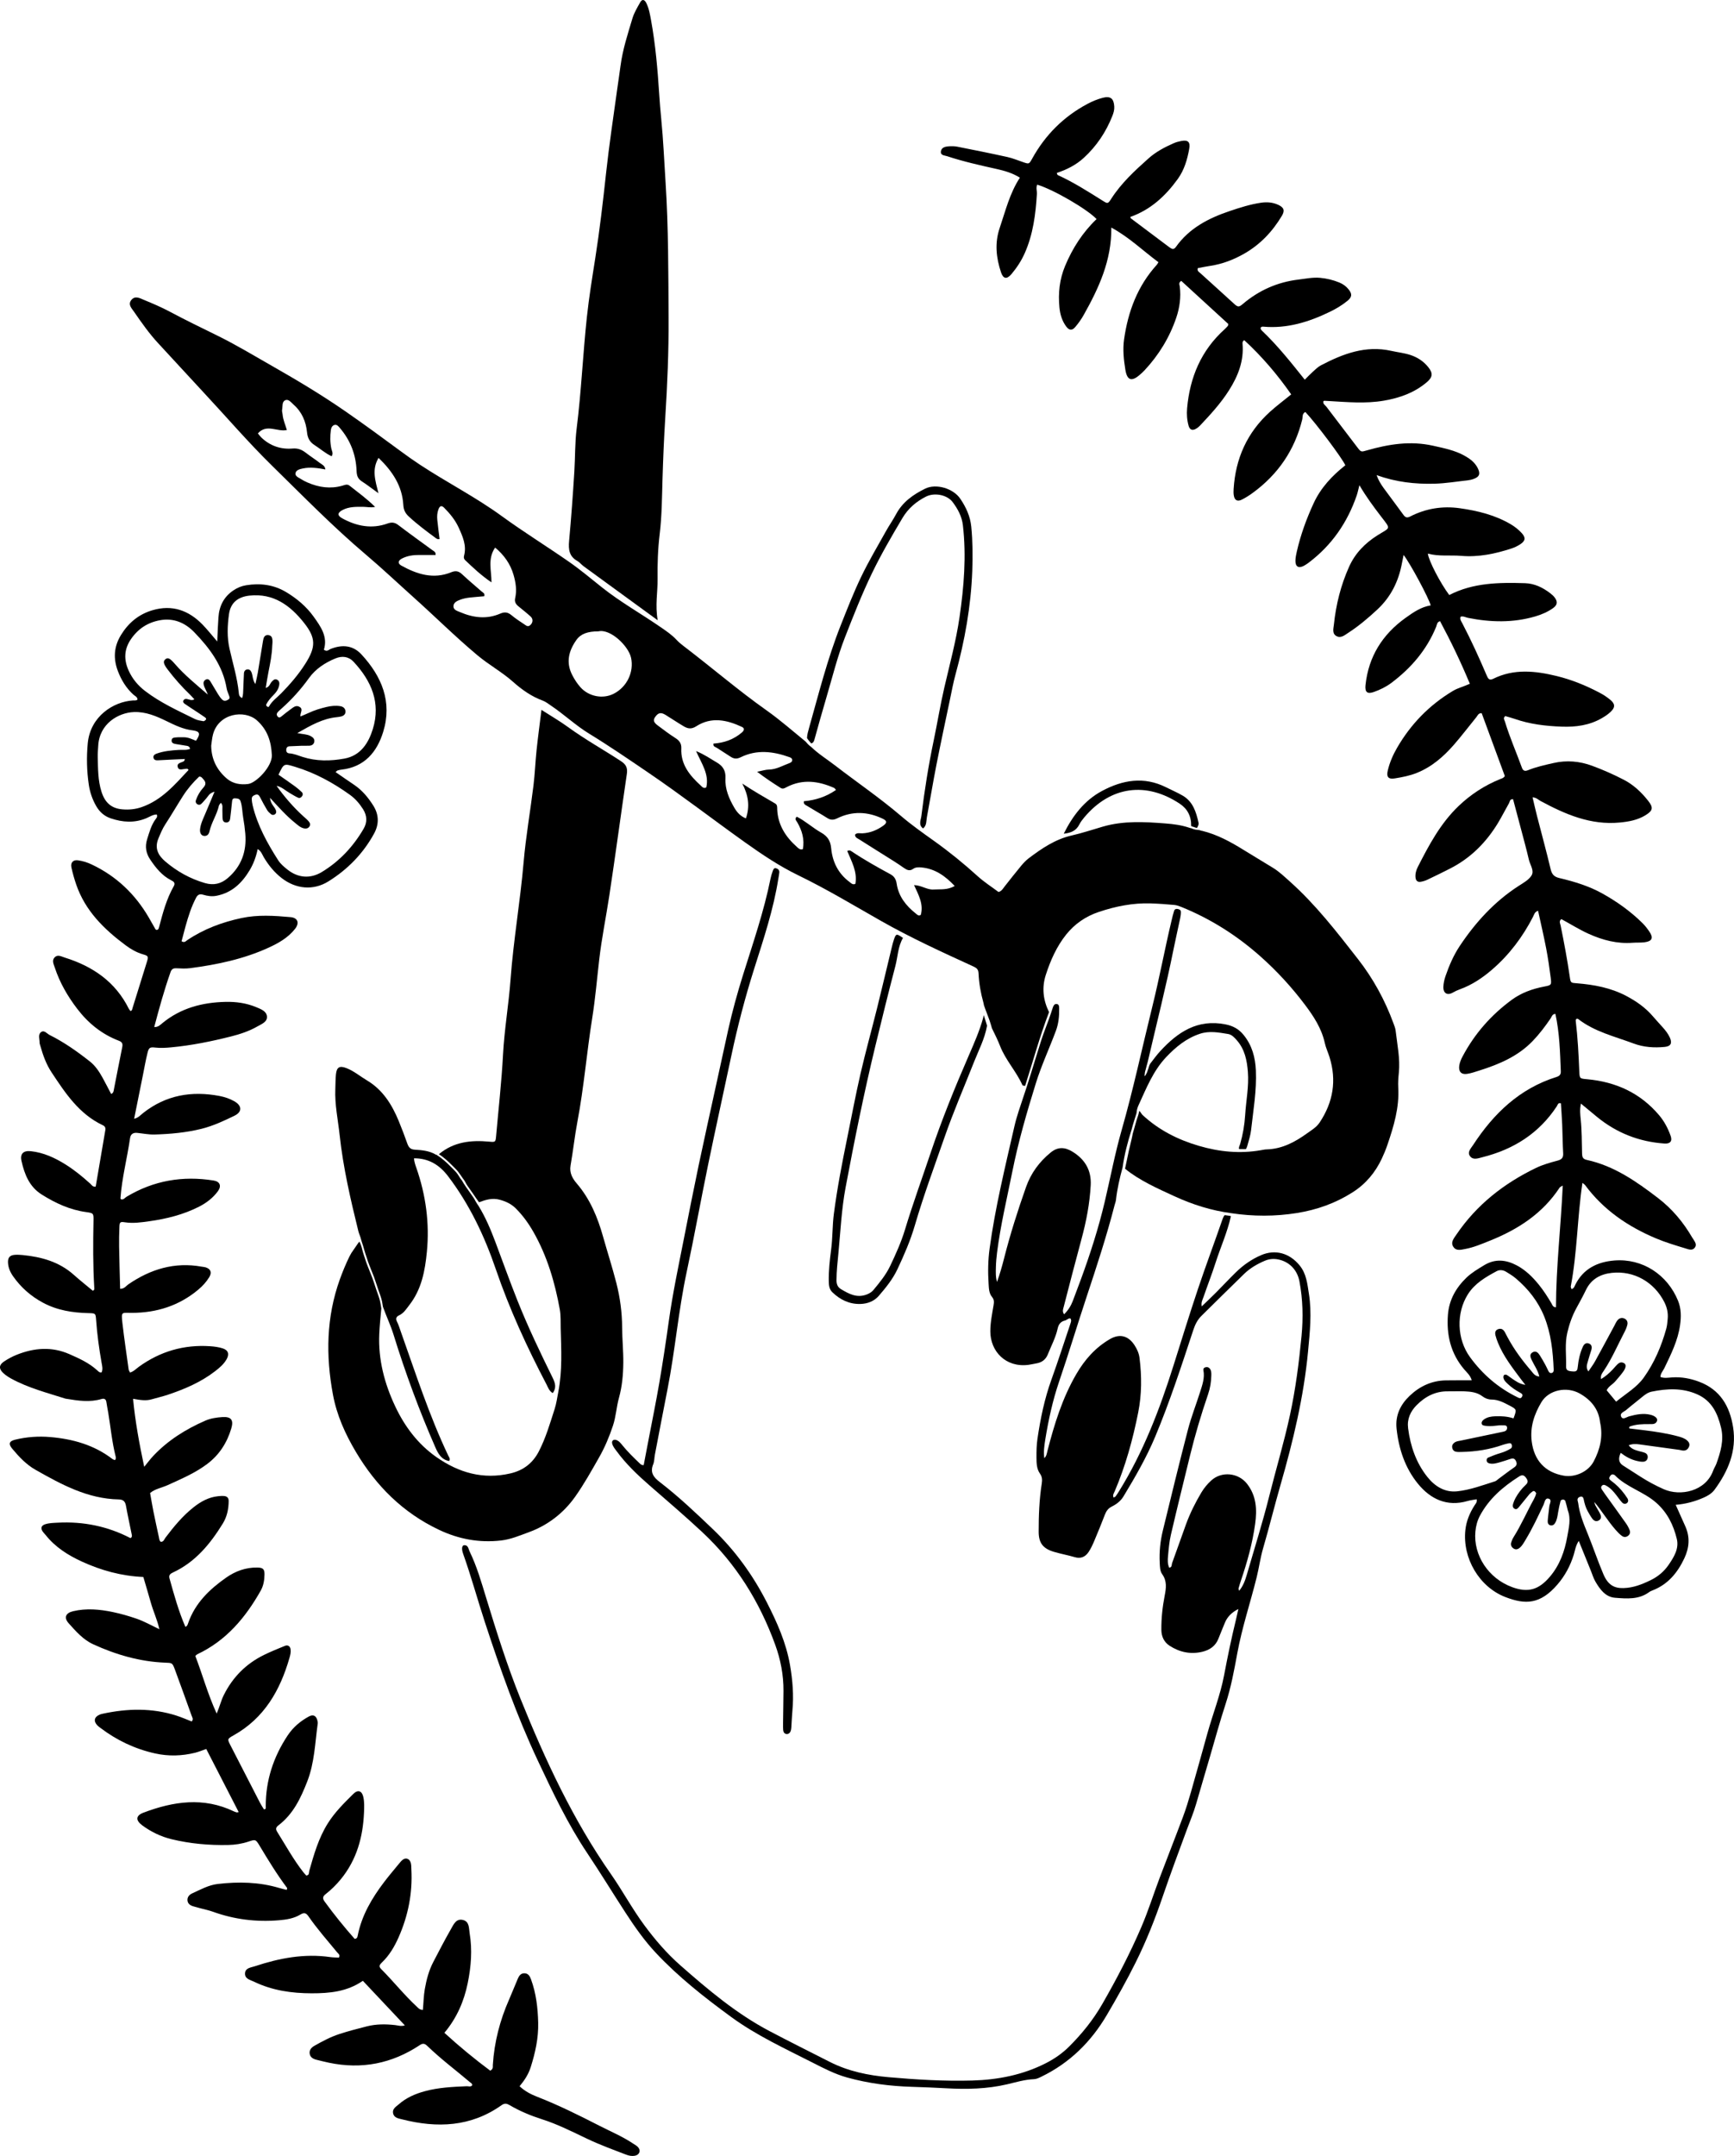 <svg fill="none" height="430" viewBox="0 0 346 430" width="346" xmlns="http://www.w3.org/2000/svg" xmlns:xlink="http://www.w3.org/1999/xlink"><clipPath id="a"><path d="m0 0h346v430h-346z"/></clipPath><g clip-path="url(#a)" fill="#000"><path d="m261.173 258.018c-.316-1.989-.481-3.977-1.879-5.672-1.98-2.399-4.809-3.237-7.67-2.002-1.886.814-3.544 1.976-5.006 3.4-1.358 1.324-2.647 2.717-3.985 4.061-.901.905-1.833 1.778-2.84 2.752-.16-.821.172-1.344.357-1.881.784-2.285 1.671-4.537 2.407-6.838.992-3.098 2.355-6.078 3.057-9.269-.069-.023-.138-.046-.206-.071-.345-.044-.689-.086-1.032-.145-.162.176-.297.408-.404.718-1.619 4.687-3.364 9.331-4.941 14.032-1.701 5.072-3.275 10.188-4.887 15.291-2.759 8.74-6.021 17.26-10.891 25.085-.207.332-.419.662-.652.976-.07.095-.219.133-.387.229-.259-.469.049-.865.199-1.216 2.167-5.067 3.625-10.345 4.698-15.733.721-3.617.727-7.27.266-10.92-.114-.909-.495-1.752-1.004-2.529-1.238-1.888-2.946-2.336-4.888-1.211-2.901 1.681-5.029 4.084-6.712 6.973-2.794 4.797-4.403 10.019-5.769 15.34-.129.504-.178 1.029-.628 1.434-.169-1.254-.004-2.471.19-3.665.638-3.933 1.474-7.812 2.767-11.603 1.918-5.62 3.629-11.31 5.499-16.947 1.992-6.01 3.972-12.023 5.549-18.159.097-.376.253-.745.296-1.127.246-2.183.732-4.315 1.322-6.472.366-2.582 1.017-5.111 1.812-7.594.272-1.094.646-2.16.969-3.241.035-.605.191-1.122.407-1.59 1.556-3.373 2.908-6.856 5.547-9.626 1.922-2.018 4.001-3.723 6.699-4.614 1.894-.624 3.747-.26 5.609.043.741.12 1.24.673 1.726 1.222 1.609 1.817 2.052 4.022 2.234 6.343.228 2.895-.367 5.73-.544 8.594-.121 1.96-.456 3.888-.999 5.782-.089.31-.343.697-.203 1.012.449.007.897.018 1.346.011.119-.183.223-.424.309-.737.276-1.007.61-2.015.725-3.045.444-3.955 1.13-7.892.957-11.898-.112-2.609-.753-5.012-2.443-7.091-.955-1.176-2.087-1.804-3.602-2.108-5.609-1.127-9.576 1.556-13.085 5.39-.711.777-1.329 1.641-1.988 2.489-.022.071-.152.316-.175.386-.112.35-.089.408-.227.749-.014.036-.068.182-.082.219-.085.337-.192.484-.35.794-.107.21-.261.379-.258.172 0-.018.006-.034.008-.054.015-.354.087-.798.216-1.127.121-.479.201-.828.342-1.301.077-.282.135-.538.19-.774 1.699-7.313 3.555-14.589 5.032-21.953.411-2.046.885-4.08 1.312-6.123.092-.441.164-.9.146-1.347-.015-.382-.371-.485-.708-.545-.308-.055-.552.105-.631.343-.205.618-.351 1.255-.503 1.89-1.365 5.715-2.429 11.495-3.844 17.2-2.041 8.236-3.801 16.538-6.139 24.706-1.346 4.7-2.246 9.528-3.374 14.292-1.25 5.278-2.908 10.434-4.78 15.522-.519 1.408-1.043 2.816-1.581 4.217-.373.974-.903 1.851-1.741 2.677-.416-.577-.189-1.06-.073-1.508 1.165-4.485 2.314-8.975 3.53-13.448.963-3.541 1.653-7.122 1.852-10.787.161-2.96-1.136-5.16-3.635-6.687-1.469-.899-2.872-1.041-4.333.147-2.293 1.867-3.957 4.128-4.943 6.92-1.653 4.682-3.159 9.406-4.379 14.221-.398 1.568-.845 3.124-1.403 4.683-.297-.969-.248-1.961-.226-2.94.023-.977.11-1.956.233-2.926.688-5.45 1.977-10.787 3.053-16.165 1.194-5.968 2.886-11.794 4.686-17.589 1.102-3.55 2.708-6.99 4.006-10.477.52-1.395.674-2.891.647-4.417-.007-.391.01-.858-.498-.916-.47-.053-.648.358-.779.742-.11.323-.215.649-.342 1.04-.622 1.907-1.428 3.756-2.052 5.755-.327 1.05-.659 2.1-.984 3.152-.619 2.011-1.23 4.024-1.881 6.025-.181.56-.367 1.119-.557 1.677-.654 1.992-1.373 3.969-1.837 6.005-1.844 8.085-3.828 16.144-4.951 24.379-.322 2.356-.351 4.691-.2 7.039.058.898.07 1.879.682 2.614.444.533.411 1.037.311 1.637-.291 1.737-.651 3.468-.648 5.243.007 3.948 3.049 7.246 7.612 6.663.518-.066 1.026-.204 1.543-.286 1.126-.18 1.905-.756 2.334-1.841.674-1.698 1.554-3.318 1.948-5.119.184-.837.594-1.394 1.463-1.594.367-.084.625-.474 1.056-.439.297.368.13.752.009 1.112-1.248 3.713-2.453 7.443-3.779 11.128-1.38 3.834-2.194 7.791-2.783 11.801-.18 1.223-.203 2.477-.195 3.717.007 1.106.025 2.267.694 3.21.47.661.47 1.284.355 2.025-.494 3.171-.614 6.376-.611 9.577.002 2.263.889 3.359 3.04 4.001 1.376.41 2.799.661 4.176 1.067 1.195.352 2.082-.063 2.722-.997.475-.694.831-1.481 1.161-2.258.74-1.744 1.448-3.501 2.131-5.266.272-.702.659-1.227 1.355-1.573.945-.468 1.78-1.102 2.342-2.031 2.338-3.86 4.592-7.764 6.337-11.937 2.9-6.935 5.226-14.075 7.578-21.206.356-1.079.815-2.051 1.63-2.851 2.846-2.796 5.667-5.616 8.535-8.389 1.183-1.144 2.597-1.964 4.119-2.612.883-.375 1.764-.445 2.685-.26 2.176.439 3.784 2.06 4.218 4.343.688 3.619.773 7.252.422 10.927-.504 5.273-1.175 10.511-2.293 15.693-1.184 5.495-2.809 10.874-4.173 16.321-1.317 5.261-2.956 10.427-4.464 15.632-.323 1.116-.718 2.202-1.514 3.168-.064-.221-.154-.357-.126-.46.154-.566.326-1.126.514-1.681 1.239-3.656 2.271-7.368 2.8-11.197.394-2.847.27-5.602-1.632-8.018-1.731-2.199-5.052-2.528-7.113-.658-.784.711-1.445 1.507-1.986 2.413-1.21 2.025-2.257 4.129-3.067 6.343-.942 2.576-1.831 5.171-2.777 7.745-.11.301.038.803-.568.915-.346-.748-.315-1.541-.244-2.299.134-1.428.249-2.875.573-4.267 1.229-5.277 2.532-10.538 3.82-15.802 1.009-4.126 2.218-8.193 3.597-12.211.427-1.244.636-2.533.653-3.85.006-.459-.001-.926-.315-1.305-.23-.279-.543-.343-.882-.242-.281.084-.443.28-.384.58.303 1.546-.224 2.968-.675 4.392-.788 2.489-1.752 4.931-2.408 7.454-1.742 6.699-3.378 13.425-5.014 20.151-.511 2.1-.731 4.248-.617 6.418.042.789.034 1.633.496 2.273.989 1.368.78 2.805.49 4.293-.438 2.25-.683 4.517-.66 6.818.014 1.371.58 2.47 1.656 3.166 1.994 1.289 4.217 1.76 6.57 1.178 1.468-.363 2.614-1.157 3.179-2.646.393-1.038.846-2.053 1.253-3.085.468-1.186 1.371-2.115 2.71-2.787-.166.732-.312 1.429-.481 2.118-.901 3.681-1.669 7.387-2.373 11.111-.742 3.92-2.226 7.644-3.299 11.478-1.108 3.962-2.199 7.929-3.333 11.882-.468 1.631-.966 3.259-1.56 4.847-1.532 4.098-3.143 8.166-4.689 12.259-1.222 3.237-2.259 6.55-3.622 9.726-2.267 5.284-4.93 10.375-7.8 15.367-1.816 3.158-4.048 5.924-6.606 8.475-1.36 1.355-2.905 2.429-4.606 3.3-4.635 2.375-9.637 3.342-14.767 3.483-5.558.152-11.124-.178-16.661-.668-4.041-.357-8.03-1.17-11.708-3.037-4.023-2.042-8.063-4.055-12.054-6.156-6.597-3.472-12.25-8.24-17.805-13.127-2.71-2.385-5.043-5.106-7.192-8.014-2.416-3.27-4.327-6.855-6.65-10.177-7.578-10.838-13.105-22.744-18.028-34.939-2.663-6.599-4.797-13.399-6.879-20.208-.954-3.12-1.856-6.266-3.294-9.212-.234-.479-.244-1.249-1.048-1.238-.465.007-.608.686-.235 1.726 1.607 4.491 2.852 9.096 4.337 13.624 3.074 9.373 6.354 18.668 10.562 27.614 2.978 6.332 5.972 12.641 9.878 18.479 2.617 3.911 5.069 7.932 7.635 11.877 1.82 2.798 3.743 5.54 6.024 7.976 4.533 4.84 9.735 8.924 15.076 12.823 5.044 3.683 10.71 6.279 16.244 9.098 2.212 1.127 4.422 2.276 6.833 2.947 4.244 1.179 8.585 1.738 12.977 1.868 2.29.068 4.576.164 6.864.291 4.057.224 8.1.145 12.1-.791 1.772-.414 3.531-.957 5.383-1.026.496-.019 1.006-.272 1.471-.498 5.648-2.739 9.916-6.952 13.072-12.323 2.019-3.437 3.974-6.906 5.751-10.481 2.1-4.222 3.828-8.575 5.35-13.03 1.54-4.508 3.199-8.975 4.853-13.442.634-1.714 1.354-3.395 1.859-5.157.9-3.138 1.838-6.265 2.75-9.4 1.02-3.51 1.986-7.034 3.124-10.512 1.076-3.292 1.706-6.705 2.331-10.112.943-5.146 2.622-10.109 3.872-15.179.468-1.898.725-3.858 1.267-5.711 1.228-4.201 2.267-8.452 3.476-12.655 2.514-8.74 4.644-17.554 5.499-26.629.361-3.836.785-7.68.172-11.534z"/><path d="m196.834 204.162c-.126-.446-.266-.883-.415-1.322-.042-.123-.083-.247-.121-.371-.034.172-.064.343-.113.519-.716 2.593-1.788 5.032-2.858 7.491-2.789 6.406-5.422 12.875-7.647 19.509-1.703 5.076-3.541 10.105-5.092 15.234-.754 2.498-1.833 4.89-2.958 7.252-.855 1.793-2.095 3.308-3.351 4.816-.387.464-.892.737-1.464.939-1.894.668-3.437-.178-4.978-1.091-.693-.412-.927-.998-.925-1.798.006-1.836.218-3.653.391-5.474.413-4.355.618-8.729 1.429-13.044 1.773-9.435 3.665-18.844 5.928-28.175 1.292-5.33 2.608-10.654 3.997-15.958.494-1.884.511-3.895 1.525-5.622-1.295-.896-1.385-.886-1.8.3-.193.553-.33 1.127-.468 1.698-.968 3.997-1.907 8.001-2.899 11.993-1.087 4.371-2.301 8.713-3.313 13.101-.983 4.262-1.78 8.567-2.66 12.853-1.025 4.991-1.988 9.991-2.65 15.048-.315 2.402-.236 4.824-.556 7.229-.275 2.066-.501 4.153-.465 6.254.014.814.093 1.587.694 2.173 1.561 1.523 3.439 2.424 5.63 2.357 1.386-.043 2.712-.518 3.668-1.629 1.409-1.637 2.772-3.314 3.702-5.285 1.338-2.839 2.591-5.715 3.473-8.732 1.741-5.959 3.901-11.778 5.942-17.633 1.76-5.053 3.895-9.976 5.862-14.957.934-2.364 2.138-4.631 2.593-7.171.004-.026.015-.053.022-.08-.042-.141-.083-.282-.123-.424z"/><path d="m215.365 164.446c.26-.52.632-.996 1.009-1.444 5.253-6.235 12.358-7.139 19.059-2.685 1.509 1.003 2.3 2.511 2.244 4.423.005.002.01 0 .014.003.05.037.104.064.157.093.236.062.467.138.695.227.059.012.116.022.174.033.046.008.091.017.137.025.2-.356.378-.672.298-1.039-.472-2.137-1.111-4.206-3.166-5.399-1.071-.622-2.217-1.112-3.327-1.668-4.395-2.196-8.651-1.465-12.76.737-3.51 1.879-5.828 4.898-7.642 8.527 1.415-.151 2.479-.576 3.107-1.832z"/><path d="m278.487 205.577c-.058-.51-.265-1.009-.445-1.498-1.701-4.63-4.035-8.901-7.08-12.802-4.226-5.415-8.421-10.847-13.573-15.449-1.073-.958-2.113-1.959-3.343-2.72-1.945-1.204-3.919-2.363-5.862-3.571-2.619-1.628-5.305-3.097-8.346-3.837-.03.049-.418-.129-.491-.135l-.817-.104c-.257-.049-.639-.168-.868-.295h-.002c-.001.012 0 .022-.002.035-.077-.029-.153-.046-.23-.072-.011-.002-.022-.005-.033-.005-.011-.001-.015-.011-.024-.013-1.63-.558-3.236-.752-4.825-.877-4.176-.326-8.364-.563-12.471.63-2.07.602-4.12 1.291-6.217 1.767-3.29.746-5.968 2.576-8.583 4.545-.568.428-1.069.968-1.526 1.518-1.126 1.358-2.215 2.749-3.307 4.135-.321.407-.552.896-1.195 1.079-1.364-1.022-2.865-1.977-4.163-3.154-2.768-2.507-5.652-4.854-8.692-7.023-2.231-1.594-4.484-3.177-6.566-4.955-4.235-3.618-8.834-6.746-13.236-10.137-1.579-1.217-3.293-2.273-4.731-3.666-.221-.158-.431-.334-.622-.523-.169-.17-.327-.351-.479-.538-2.553-2.079-5.029-4.267-7.711-6.164-5.777-4.082-11.128-8.703-16.75-12.976-.467-.355-.919-.742-1.317-1.172-.944-1.018-2.081-1.774-3.215-2.555-3.876-2.67-7.994-4.982-11.688-7.922-2.147-1.71-4.254-3.485-6.503-5.051-4.453-3.1-9.076-5.951-13.466-9.147-5.19-3.778-10.924-6.697-16.279-10.219-1.313-.864-2.588-1.767-3.852-2.7-3.631-2.679-7.273-5.344-10.98-7.915-4.732-3.282-9.675-6.235-14.679-9.085-3.636-2.071-7.219-4.24-10.979-6.088-3.169-1.556-6.347-3.091-9.463-4.757-1.668-.892-3.423-1.633-5.173-2.357-.806-.333-1.764-.91-2.514.052-.691.886.076 1.629.529 2.284 1.525 2.204 3.06 4.402 4.897 6.372 2.987 3.204 5.925 6.453 8.915 9.654 4.598 4.922 8.983 10.048 13.798 14.762 6.121 5.993 12.11 12.127 18.662 17.672 3.294 2.788 6.433 5.758 9.648 8.639 4.239 3.798 8.277 7.815 12.648 11.469 2.26 1.891 4.865 3.309 7.079 5.273 1.762 1.563 3.676 2.928 5.932 3.754.599.219 1.125.652 1.667 1.015 2.611 1.747 4.901 3.933 7.588 5.575 4.019 2.456 7.901 5.115 11.795 7.762 6.55 4.451 12.817 9.287 19.261 13.879 3.419 2.438 6.901 4.778 10.662 6.602 5.658 2.746 11.031 5.981 16.486 9.081 5.975 3.396 12.22 6.249 18.461 9.105.678.311 1.008.594 1.044 1.375.089 1.961.422 3.898.955 5.789.055.193.092.385.121.575.341 1.027.77 2.023 1.124 3.046.178.514.323 1.039.477 1.56.558 1.144 1.142 2.3 1.61 3.503 1.1 2.834 3.234 5.063 4.463 7.814.023.051.099.114.149.113.177-.004.295.019.391.053 1.573-4.886 2.914-9.85 4.751-14.647.008-.021.027-.025.038-.04-1.219-2.47-1.471-4.953-.652-7.48.928-2.863 2.141-5.616 4.045-8.005 1.72-2.157 3.932-3.657 6.508-4.522 3.36-1.128 6.823-1.827 10.398-1.707 1.568.052 3.136.165 4.698.309.507.047 1.013.244 1.492.439 5.806 2.366 11.001 5.666 15.698 9.84 3.299 2.931 6.254 6.158 8.885 9.654 1.713 2.275 3.309 4.707 3.94 7.602.208.951.639 1.851.932 2.784 1.464 4.667.741 9.003-1.956 13.06-.645.971-1.609 1.519-2.504 2.164-2.415 1.741-4.983 3.124-8.066 3.208-.39.011-.779.097-1.166.164-4.198.731-8.286.328-12.378-.872-4.223-1.237-8.003-3.164-11.229-6.152-.237-.22-.504-.809-.664-.786-.195 1.039-.406 1.285-.668 2.31-.188.742-.415 1.416-.616 2.156-.175 1.006-.55 2.393-.772 3.388-.227 1.027-.562 2.614-.771 3.645 2.798 2.315 6.585 3.989 9.831 5.483 3.632 1.673 7.41 2.868 11.386 3.394 4.365.651 8.712.663 13.089-.04 4.002-.642 7.691-1.957 11.11-4.135 2.627-1.674 4.509-3.94 5.818-6.718.417-.884.793-1.794 1.109-2.719 1.271-3.717 2.406-7.46 2.17-11.47-.057-.974.022-1.963.118-2.937.282-2.831-.32-5.592-.638-8.375zm-172.795-80.814c-.34.243-.618.072-.882-.11-.916-.629-1.872-1.215-2.718-1.929-.738-.622-1.37-.732-2.288-.334-2.685 1.163-5.367.823-7.988-.296-.58-.247-1.375-.439-1.334-1.222.038-.717.725-1.025 1.355-1.262 1.242-.468 2.558-.473 3.853-.611.319-.033.64-.055.935-.079.183-.589-.269-.727-.542-.967-1.276-1.123-2.586-2.209-3.823-3.372-.693-.652-1.272-.837-2.24-.441-3.525 1.444-6.792.401-9.919-1.322-.779-.428-.701-1.014.139-1.438 1.072-.541 2.233-.699 3.423-.692 1.09.007 2.18.002 3.259.002.065-.622-.36-.752-.65-.966-2.265-1.665-4.56-3.29-6.791-5-.716-.548-1.324-.606-2.144-.312-3.168 1.137-6.174.541-9.041-1.025-1.009-.552-.991-1.106.032-1.654 1.316-.706 2.778-.656 4.211-.644.691.006 1.382.201 2.309.015-1.662-1.652-3.408-2.894-5.079-4.225-.515-.409-.988-.139-1.478-.002-2.376.663-4.663.335-6.887-.626-.478-.206-.95-.443-1.386-.724-.47-.303-1.217-.561-1.035-1.23.156-.574.881-.746 1.454-.865 1.488-.308 2.975-.087 4.488.195-.093-.784-.72-.991-1.159-1.333-.876-.681-1.821-1.275-2.697-1.957-.8-.623-1.586-.973-2.68-.88-2.386.203-4.519-.536-6.269-2.224-.229-.221-.411-.491-.658-.791 1.736-1.981 3.87-.25 5.78-.678-.312-1.066-.758-2.024-.85-3.074-.029-.323-.167-.663-.103-.963.143-.672-.077-1.614.663-1.913.651-.263 1.156.476 1.625.885 1.66 1.449 2.474 3.383 2.685 5.506.116 1.167.54 1.954 1.493 2.56 1.148.729 2.165 1.665 3.423 2.232.38-.588.033-1.059-.067-1.545-.253-1.23-.261-2.471-.089-3.704.061-.436.284-.92.796-1.011.425-.075.709.283.962.576 2.131 2.465 3.248 5.357 3.37 8.582.036.956.233 1.587 1.037 2.104 1.033.665 2.006 1.425 3.33 2.377-.633-2.528-1.375-4.732.024-7.052 2.761 2.652 4.714 5.586 4.936 9.373.06 1.031.401 1.683 1.104 2.332 1.685 1.557 3.518 2.923 5.36 4.28.207.153.426.302.775.197-.155-1.263-.334-2.536-.458-3.814-.069-.715-.03-1.433.236-2.126.26-.677.615-.816 1.133-.294 1.155 1.165 2.204 2.436 2.885 3.933.811 1.782 1.635 3.593 1.083 5.646-.094.352-.025.638.235.884 1.604 1.52 3.205 3.044 5.242 4.418-.004-2.402-.808-4.702.728-6.943 1.788 1.499 3.033 3.255 3.664 5.416.442 1.514.693 3.083.337 4.647-.18.789.132 1.236.668 1.674.809.662 1.633 1.31 2.407 2.012.583.53.465 1.344-.183 1.808zm16.732 13.619c-2.158 1.086-4.961.542-6.621-1.331-.648-.732-1.179-1.555-1.629-2.434-1.29-2.522-.684-4.828.84-6.976.886-1.251 2.29-1.717 4.377-1.717 2.421-.575 6.028 2.947 6.53 5.272.606 2.807-.793 5.827-3.497 7.187zm63.878 39.03c-1.32.092-2.425-.844-3.914-.879.928 2.009 1.922 3.809 1.35 5.933-.439.317-.717-.038-1.005-.266-1.951-1.548-3.437-3.41-3.813-5.953-.125-.844-.472-1.461-1.227-1.869-2.644-1.432-5.265-2.902-7.765-4.576-.211-.142-.43-.302-.871-.073.854 2.075 2.054 4.136 1.627 6.552-.552.259-.87-.151-1.213-.408-2.232-1.673-3.368-3.998-3.618-6.691-.136-1.477-.728-2.4-1.981-3.106-1.697-.956-3.148-2.313-4.877-3.187-.502.451-.127.754.059 1.068.99 1.679 1.511 3.453 1.148 5.406-.581.198-.906-.193-1.23-.482-2.218-1.984-3.739-4.346-3.886-7.413-.022-.46.07-.934-.414-1.213-2.193-1.266-4.383-2.536-6.559-3.975 1.173 2.246 1.583 4.457.726 6.95-1.092-.44-1.773-1.211-2.29-2.091-1.068-1.822-1.908-3.763-1.793-5.917.08-1.503-.497-2.439-1.76-3.168-1.227-.707-2.375-1.55-4.103-2.253 1.124 2.538 2.644 4.628 2.039 7.244-.536.316-.863-.146-1.151-.409-2.175-1.987-3.982-4.189-3.833-7.377.045-.964-.376-1.547-1.177-2.053-1.213-.767-2.358-1.645-3.512-2.504-.877-.652-.976-1.092-.478-1.768.573-.78 1.11-.899 1.997-.36 1.229.747 2.418 1.561 3.656 2.291.8.471 1.523.617 2.488-.005 3.022-1.947 6.117-1.288 9.141.132.509.238.483.656-.003 1.077-1.638 1.419-3.577 2.098-5.7 2.238-.113.614.366.65.665.842.932.601 1.867 1.198 2.798 1.802.651.423 1.226.452 1.989.077 3.208-1.573 6.465-1.177 9.701-.018.25.09.508.207.554.495.063.396-.245.592-.541.699-1.343.482-2.584 1.258-4.088 1.284-.687.012-1.37.248-2.363.442 1.663 1.267 3.165 2.258 4.689 3.219.476.301.847.025 1.263-.188 3.164-1.621 6.299-1.187 9.407.187.11.048.18.185.382.402-1.954 1.365-4.106 2.056-6.403 2.253-.119.624.338.752.642.939 1.336.821 2.71 1.583 4.034 2.423.691.439 1.26.397 1.99.04 3.019-1.477 6.06-1.348 9.063.089.879.419.901.816.103 1.388-1.247.894-2.621 1.45-4.176 1.525-.492.025-1.043-.19-1.463.271.006.582.511.73.867.956 2.26 1.442 4.539 2.85 6.805 4.281.717.452 1.423.925 2.116 1.412.573.403 1.139.651 1.792.183.519-.374 1.127-.349 1.706-.295 2.681.252 4.687 1.675 6.608 3.688-1.48.866-2.865.614-4.198.707z"/><path d="m315.03 307.324c-.639.965-.74 1.89-1.002 2.744-.681 2.223-1.762 4.232-3.276 5.979-3.412 3.937-6.346 4.033-10.363 2.486-5.254-2.024-8.586-7.786-7.993-13.362.192-1.802.866-3.405 1.826-4.915.2-.314.532-.581.446-1.229-.606.111-1.229.169-1.818.342-4.139 1.214-7.438-.398-9.927-3.453-2.557-3.137-3.83-6.95-4.254-11-.274-2.616.764-4.756 2.59-6.502 2-1.91 4.397-3.051 7.221-3.1 1.683-.029 3.367-.01 5.189-.014-.278-.981-.942-1.527-1.466-2.137-2.727-3.173-3.599-6.892-3.283-10.961.229-2.948 1.598-5.352 3.69-7.369 1.039-1.002 2.286-1.723 3.517-2.477 2.205-1.35 4.367-1.115 6.51.014 1.761.927 3.16 2.31 4.41 3.844.952 1.169 1.758 2.436 2.527 3.73.191.321.25.774.906.791.014-8.062.98-16.07 1.351-24.271-.326.202-.53.258-.618.392-3.405 5.194-8.343 8.371-13.985 10.624-1.579.63-3.145 1.307-4.828 1.619-.825.153-1.78.458-2.365-.368-.659-.932.058-1.732.565-2.48 4.029-5.95 9.486-10.221 15.902-13.314 1.344-.647 2.816-1.061 4.265-1.446.849-.225 1.198-.569 1.147-1.464-.109-1.891-.114-3.787-.193-5.68-.061-1.431-.17-2.861-.258-4.289-.592-.189-.653.335-.828.601-3.566 5.417-8.657 8.602-14.861 10.153-.806.202-1.784.599-2.405-.161-.681-.833.126-1.598.564-2.269 4.107-6.299 9.303-11.287 16.673-13.591.619-.194.859-.519.837-1.111-.15-3.837-.248-7.68-1.08-11.465-.648.037-.725.573-.962.918-1.072 1.567-2.205 3.072-3.526 4.452-2.957 3.09-6.722 4.677-10.684 5.931-.809.257-1.624.543-2.458.667-1.156.173-1.718-.463-1.556-1.624.092-.655.35-1.255.658-1.837 2.395-4.532 5.703-8.288 9.82-11.31 1.918-1.408 4.144-2.2 6.493-2.647 1.428-.272 1.465-.319 1.275-1.784-.252-1.943-.527-3.888-.897-5.812-.479-2.49-1.062-4.961-1.618-7.517-.704.215-.79.78-1.006 1.2-2.058 3.998-4.711 7.536-8.12 10.486-1.94 1.68-4.044 3.101-6.483 3.979-.486.175-.95.391-1.409.654-1.114.637-1.935.117-1.878-1.179.031-.707.191-1.43.422-2.102.726-2.105 1.607-4.158 2.843-6.013 3.148-4.724 6.916-8.854 11.728-11.965.928-.6 2.01-1.187 2.576-2.065.632-.98-.262-2.115-.506-3.172-.469-2.037-1.031-4.054-1.562-6.077-.529-2.012-1.069-4.021-1.598-6.006-.678-.037-.631.497-.804.799-.747 1.305-1.418 2.654-2.197 3.94-2.352 3.884-5.455 7.001-9.531 9.084-1.512.774-3.04 1.519-4.574 2.248-.409.194-.859.331-1.305.407-.628.106-.989-.211-1.052-.852-.071-.742.118-1.441.446-2.084 2.228-4.377 4.526-8.704 8.142-12.165 2.442-2.337 5.216-4.134 8.345-5.398.299-.122.636-.169.886-.598-1.523-4.133-3.075-8.348-4.616-12.533-.679-.027-.812.49-1.08.817-1.49 1.823-2.909 3.706-4.457 5.478-2.079 2.382-4.432 4.434-7.435 5.631-1.415.563-2.89.845-4.372 1.084-1.275.206-1.702-.286-1.394-1.577.381-1.597 1.036-3.109 1.855-4.523 2.74-4.728 6.437-8.533 11.144-11.347 1.016-.608 2.172-.867 3.376-1.429-1.784-4.302-3.775-8.439-5.944-12.485-.64.179-.615.725-.776 1.12-1.885 4.613-5 8.238-8.95 11.2-1.057.793-2.24 1.359-3.47 1.799-1.334.476-1.83.034-1.678-1.383.608-5.679 3.376-10.084 7.977-13.382 1.537-1.101 3.097-2.191 5.03-2.5-.32-1.359-4.087-8.386-5.405-10.058-.127.632-.239 1.163-.34 1.696-.671 3.572-2.203 6.676-4.896 9.181-1.824 1.696-3.715 3.3-5.809 4.654-.708.458-1.45 1.122-2.327.663-.947-.496-.622-1.508-.538-2.311.416-3.99 1.381-7.847 3.026-11.517 1.215-2.712 3.194-4.726 5.699-6.302 2.582-1.624 2.712-1.095.65-3.785-1.465-1.912-2.901-3.84-4.283-6.191-.231.883-.346 1.485-.544 2.058-1.858 5.391-4.964 9.9-9.536 13.359-.312.236-.639.459-.982.646-1.094.592-1.753.18-1.703-1.098.023-.583.145-1.167.275-1.739.758-3.327 1.92-6.515 3.347-9.611 1.429-3.1 3.696-5.513 6.333-7.59-.639-1.442-5.944-8.496-7.978-10.626-.674.309-.499 1.006-.627 1.519-1.508 6.091-4.836 10.947-9.896 14.631-.684.498-1.409.958-2.165 1.336-.853.426-1.41.132-1.577-.78-.082-.443-.074-.911-.046-1.364.381-6.078 2.701-11.259 7.242-15.373 1.303-1.18 2.72-2.235 4.247-3.479-2.74-3.939-5.84-7.569-9.37-10.816-.318.184-.366.436-.343.693.305 3.425-.887 6.434-2.659 9.246-1.646 2.612-3.729 4.882-5.844 7.117-.222.234-.486.442-.765.605-.727.427-1.259.24-1.493-.593-.32-1.139-.403-2.306-.297-3.496.548-6.163 2.791-11.515 7.461-15.725.241-.217.458-.461.677-.7.035-.038.026-.117.074-.382-3.083-2.823-6.247-5.721-9.382-8.591-.606.381-.329.803-.289 1.143.251 2.12-.022 4.185-.699 6.184-1.342 3.955-3.48 7.449-6.328 10.507-.311.334-.655.641-1.002.938-1.597 1.366-2.488 1.079-2.835-1.054-.325-1.997-.543-4.029-.255-6.053.789-5.546 2.679-10.62 6.504-14.844.129-.142.213-.326.353-.545-3.084-2.281-5.847-4.982-9.404-6.908.079 6.545-2.497 12.073-5.518 17.449-.478.849-1.055 1.66-1.689 2.4-.626.731-1.196.675-1.775-.093-.85-1.128-1.234-2.445-1.37-3.83-.279-2.841.023-5.617 1.128-8.267 1.472-3.529 3.504-6.695 6.281-9.35-1.842-1.968-8.603-5.897-11.842-6.867-.289.611-.027 1.253-.065 1.865-.249 4.059-.76 8.063-2.436 11.826-.67 1.502-1.568 2.872-2.623 4.129-.928 1.106-1.652.998-2.097-.329-.979-2.915-1.285-5.865-.268-8.849 1.157-3.393 1.988-6.912 4.033-10.038-1.526-.941-3.081-1.381-4.668-1.734-3.32-.74-6.64-1.482-9.874-2.551-.509-.168-1.346-.137-1.218-.974.117-.763.856-.938 1.518-.989.583-.044 1.19-.041 1.76.072 3.336.66 6.671 1.327 9.99 2.061 1.08.239 2.115.681 3.169 1.036 1.148.387 1.158.395 1.779-.729 2.601-4.699 6.242-8.347 10.989-10.886.986-.527 2.014-.955 3.089-1.234 1.538-.399 2.197.137 2.295 1.728.043.676-.141 1.293-.383 1.903-1.275 3.21-3.148 6.011-5.703 8.353-1.557 1.427-3.4 2.346-5.385 3.007.084.193.104.375.188.414 3.166 1.446 6.09 3.31 9.026 5.156.949.596 1.007.586 1.653-.421 2.002-3.122 4.693-5.601 7.43-8.042 1.482-1.322 3.214-2.238 5.015-3.03.475-.209.99-.351 1.501-.449 1.366-.262 1.868.177 1.614 1.579-.386 2.128-.983 4.194-2.282 5.996-2.456 3.403-5.437 6.147-9.458 7.562.042.151.038.242.079.273 2.559 1.923 5.124 3.836 7.679 5.763.466.352.884.58 1.312-.027 2.662-3.76 6.512-5.746 10.737-7.171 2.047-.69 4.1-1.348 6.25-1.665 1.203-.177 2.352-.087 3.452.421 1.131.523 1.353 1.129.731 2.174-1.874 3.144-4.323 5.738-7.523 7.563-2.117 1.208-4.367 2.075-6.797 2.437-.837.125-1.666.3-2.459.446-.19.589.24.77.505 1.011 2.225 2.027 4.47 4.032 6.687 6.067.769.705.991.752 1.77.088 3.213-2.736 6.937-4.386 11.147-4.886 1.426-.17 2.837-.476 4.295-.343 1.318.12 2.578.428 3.797.921.741.299 1.378.753 1.88 1.379.753.938.699 1.538-.255 2.312-1.07.87-2.256 1.572-3.493 2.171-4.176 2.025-8.511 3.373-13.239 2.957-.187-.017-.402-.033-.557.209-.055.233.104.442.284.614 3.121 2.971 5.795 6.342 8.517 9.752.597-.592 1.041-1.072 1.525-1.504.536-.478 1.053-1.021 1.676-1.348 4.409-2.31 8.948-4.047 14.078-2.893 1.274.286 2.581.412 3.831.828 1.409.469 2.59 1.25 3.516 2.399.977 1.214.927 2.001-.283 3.027-2.466 2.089-5.389 3.129-8.542 3.671-3.655.628-7.304.288-10.958.079-.325-.019-.65-.044-.975-.053-.051-.002-.104.072-.171.121-.089.532.382.757.639 1.095 2.056 2.707 4.112 5.413 6.183 8.109.722.941.731.896 1.923.555 4.319-1.234 8.645-1.929 13.161-.914 2.184.491 4.347.907 6.312 2.012 1.037.583 1.979 1.278 2.553 2.367.633 1.2.414 1.828-.826 2.263-.307.108-.63.193-.952.229-2.275.255-4.549.644-6.83.703-3.861.1-7.68-.325-11.529-1.712.36 1.012.854 1.819 1.415 2.587 1.313 1.793 2.654 3.565 3.959 5.364.376.518.731.606 1.316.306 3.123-1.604 6.47-2.142 9.912-1.654 3.567.505 7.066 1.354 10.218 3.228.793.471 1.51 1.046 2.132 1.721.832.901.761 1.556-.279 2.235-.542.355-1.148.645-1.763.846-3.255 1.067-6.565 1.762-10.03 1.47-2.208-.187-4.446.15-6.651-.446.165 1.426 2.494 5.892 4.268 8.257 4.778-2.463 9.947-2.522 15.128-2.361 1.871.058 3.546.864 5.029 2.011.307.239.615.499.85.804.667.863.595 1.528-.302 2.165-1.072.762-2.279 1.277-3.542 1.647-4.439 1.301-8.91 1.185-13.398.294-.493-.098-.957-.402-1.494-.242-.201.513.109.89.316 1.284 1.786 3.419 3.388 6.924 4.9 10.47.26.608.498 1.026 1.287.634 4.131-2.049 8.397-1.588 12.658-.55 2.999.731 5.848 1.894 8.577 3.332.748.394 1.471.869 2.12 1.408 1.01.84 1.016 1.53.03 2.448-.52.484-1.134.885-1.753 1.24-2.467 1.416-5.175 1.77-7.96 1.668-3.214-.117-6.39-.49-9.448-1.567-.608-.214-1.239-.365-1.823-.536-.496.395-.16.762-.062 1.091.945 3.132 2.272 6.125 3.386 9.196.227.625.588.755 1.21.505 1.644-.663 3.37-1.041 5.096-1.434 2.641-.603 5.219-.37 7.719.554 2.145.792 4.239 1.714 6.279 2.769 1.974 1.02 3.513 2.479 4.867 4.183 1.108 1.395.991 1.996-.569 2.94-1.554.939-3.273 1.246-5.052 1.419-5.828.566-10.889-1.631-15.831-4.292-.438-.235-.784-.667-1.593-.732.312 1.311.574 2.494.875 3.666.91 3.545 1.882 7.074 2.726 10.635.244 1.031.673 1.543 1.717 1.791 2.995.71 5.934 1.593 8.65 3.112 2.93 1.638 5.634 3.57 8.016 5.934.507.503.943 1.089 1.346 1.682.833 1.223.521 1.896-.992 2.09-.774.1-1.568.036-2.349.096-3.086.24-5.961-.511-8.75-1.761-1.908-.855-3.671-1.978-5.498-2.959-.539.431-.22.895-.139 1.291.689 3.397 1.332 6.802 1.825 10.234.176 1.223.208 1.182 1.422 1.279 3.413.273 6.739.891 9.816 2.505 2.05 1.075 3.907 2.379 5.411 4.157.634.749 1.314 1.457 1.962 2.193.519.591 1.001 1.21 1.336 1.929.532 1.143.232 1.782-1.002 1.905-2.107.21-4.227.063-6.199-.676-3.781-1.417-7.795-2.34-11.077-4.894-.079-.062-.239-.02-.362-.026-.044.112-.139.23-.126.336.404 3.378.583 6.77.719 10.167.057 1.442.113 1.404 1.61 1.542 5.712.528 10.585 2.752 14.331 7.191 1.023 1.212 1.751 2.608 2.282 4.09.382 1.064-.081 1.618-1.234 1.539-5.046-.345-9.54-2.103-13.456-5.311-1.001-.821-1.994-1.649-3.205-2.65-.264 1.22-.141 2.193-.048 3.112.232 2.282.214 4.568.272 6.853.016.634.13 1.088.909 1.257 5.464 1.184 9.904 4.287 14.239 7.605 2.855 2.184 5.086 4.876 6.877 7.961.033.056.083.102.115.159.314.558.851 1.123.353 1.784-.497.659-1.255.333-1.828.158-2.001-.61-4.018-1.21-5.941-2.021-5.576-2.351-10.456-5.664-14.104-10.595-.11-.15-.288-.248-.549-.468-1.025 6.929-1.028 13.865-2.323 20.65-.032.166.098.363.152.544.48-.119.581-.532.749-.869 1.597-3.219 4.439-4.566 7.788-4.838 5.6-.455 10.588 2.812 12.71 8.02.646 1.586.638 3.183.415 4.816-.425 3.098-1.81 5.849-3.139 8.621-.277.578-.779 1.062-.791 1.775.775.288 1.553.137 2.33.085 1.857-.124 3.645.206 5.38.857 4.216 1.579 6.142 4.903 6.798 9.098.735 4.701-.979 8.733-3.694 12.433-.55.75-1.341 1.22-2.197 1.597-1.745.767-3.562 1.259-5.565 1.428.673 1.504 1.274 2.871 1.892 4.23.992 2.176.832 4.309-.169 6.436-1.354 2.877-3.261 5.193-6.314 6.388-.243.095-.495.196-.702.349-2.076 1.534-4.493 1.317-6.812 1.135-1.916-.15-3.023-1.689-3.926-3.244-.39-.672-.612-1.442-.907-2.168-.777-1.915-1.553-3.832-2.405-5.936zm7.448-27.765c1.975-1.61 4.118-2.839 5.528-4.816 2.1-2.945 3.512-6.253 4.48-9.737.173-.622.217-1.285.281-1.933.117-1.199-.129-2.315-.683-3.4-2.033-3.98-6.041-6.275-10.464-5.803-2.248.24-4.107 1.224-5.155 3.393-.596 1.234-1.255 2.439-1.912 3.641-.851 1.558-1.422 3.201-1.824 4.936-.512 2.207-.178 4.419-.236 6.626-.021.838.299 1.005 1.459 1.071.737.042.817-.347.877-.952.134-1.365.436-2.705 1.003-3.966.231-.515.623-.901 1.234-.655.601.244.615.781.454 1.326-.224.749-.487 1.488-.683 2.244-.152.586-.448 1.2.103 1.999.507-.759.975-1.367 1.342-2.031 1.294-2.344 2.552-4.707 3.827-7.06.216-.399.39-.842.687-1.172.376-.416.905-.533 1.43-.245.458.252.603.717.495 1.18-.117.5-.324.99-.564 1.448-1.363 2.599-2.51 5.314-4.155 7.766-.287.427-.681.882-.535 1.644.956-.587 1.629-1.195 2.263-1.85.226-.234.43-.49.652-.73.448-.484.905-1.021 1.656-.614.486.263.443.887-.154 1.715-.495.687-1.056 1.328-1.614 1.966-.506.581-1.268.918-1.684 1.73.606.73 1.213 1.461 1.892 2.277zm-20.473 3.331c.646-1.75.666-1.789-.722-2.514-1.147-.599-2.288-1.237-3.664-1.239-.646-.001-1.277-.233-1.819-.646-1.04-.793-2.283-.936-3.526-.992-1.108-.05-2.221.017-3.33-.002-2.522-.043-4.571 1.04-6.276 2.764-1.231 1.244-1.933 2.754-1.696 4.61.456 3.564 1.602 6.883 3.836 9.694 1.459 1.836 3.454 3.137 5.94 2.877 2.603-.273 5.074-1.211 7.565-1.995.237-.074.432-.285.641-.441 1.05-.774 2.077-1.581 3.155-2.315.538-.366.654-.724.378-1.303-.259-.544-.634-.566-1.123-.403-.744.248-1.486.5-2.242.706-.627.171-1.267.348-1.93.179-.261-.067-.483-.193-.54-.49-.055-.288.051-.564.289-.664.781-.327 1.572-.644 2.383-.882.761-.223 1.483-.517 2.145-.938.224-.142.258-.437.19-.708-.08-.311-.3-.395-.587-.329-.382.087-.771.158-1.138.289-2.675.952-5.439 1.383-8.269 1.438-.388.007-.789.034-1.162-.048-.401-.089-.665-.387-.734-.821-.07-.44.124-.754.461-1.001.386-.283.85-.307 1.296-.4 2.814-.587 5.624-1.19 8.439-1.768.439-.09.741-.274.762-.732.027-.597-.488-.526-.826-.543-.518-.026-1.044.029-1.562.093-.652.082-1.299.11-1.952.008-.33-.051-.69-.079-.736-.479-.04-.346.193-.603.472-.802.671-.478 1.449-.589 2.236-.623 1.238-.053 2.468.033 3.646.42zm2.368-6.678c-.478-.61-.684-.863-.879-1.124-1.715-2.305-3.492-4.571-4.587-7.265-.196-.481-.375-.975-.5-1.478-.136-.547-.063-1.06.579-1.265.606-.194 1.003.108 1.287.607.193.341.364.694.549 1.04 1.299 2.431 2.938 4.626 4.73 6.709.385.447.711 1.052 1.604 1.103-.307-1.29-1.034-2.237-1.519-3.287-.263-.567-.495-1.156.186-1.541.668-.378 1.105.099 1.435.615.386.604.738 1.231 1.085 1.858.221.4.398.823.606 1.229.12.234.267.469.579.438.423-.042.506-.367.492-.703-.147-3.602-.524-7.185-1.878-10.549-1.211-3.011-3.192-5.532-5.679-7.629-.595-.501-1.268-.92-1.938-1.321-.587-.35-1.263-.45-1.881-.119-2.194 1.178-4.354 2.423-5.736 4.602-2.374 3.744-2.209 8.954.426 12.558 2.508 3.429 5.645 6.136 9.485 8.003.297.144.593.322.841-.061.312-.482-.014-.69-.385-.892-.865-.47-1.674-1.022-2.392-1.697-.38-.358-.787-.713-.892-1.255-.034-.171.01-.437.125-.538.11-.096.401-.108.539-.029.393.227.737.538 1.121.784.686.442 1.328.991 2.599 1.205zm20.785 8.323c-.048.143-.089.207-.082.266.005.042.07.104.114.11.971.119 1.943.227 2.914.348 2.269.282 4.528.621 6.739 1.219.629.171 1.263.36 1.777.795.375.318.601.719.424 1.21-.193.534-.586.867-1.19.831-.259-.015-.511-.107-.769-.143-2.653-.368-5.306-.736-7.961-1.091-.686-.092-1.378-.136-2.141.179.59.777 1.348.964 2.094 1.174.377.105.767.175 1.127.319.397.157.616.487.579.925-.047.538-.416.837-.904.864-.446.024-.91-.073-1.35-.183-1.156-.287-2.183-.856-3.127-1.591-.553 1.138-.401 1.98.456 2.526 1.158.739 2.316 1.477 3.47 2.221 1.488.957 3.036 1.788 4.658 2.506 3.289 1.459 8.346.457 9.859-3.712.178-.489.484-.931.659-1.421.818-2.293 1.513-4.624.928-7.085-.686-2.879-1.841-5.43-4.818-6.727-2.968-1.295-5.99-1.13-9.037-.515-.759.153-1.414.648-2.025 1.162-.999.842-2.055 1.618-3.039 2.477-.445.389-1.436.646-.986 1.426.339.591 1.043-.006 1.573-.147 1.4-.373 2.809-.666 4.255-.301.926.234 1.462.741 1.288 1.217-.253.691-.873.651-1.479.644-1.371-.015-2.74.019-4.004.496zm-12.323 16.695c-.161-.63-.302-1.268-.5-1.887-.042-.129-.298-.264-.455-.264-.166 0-.445.131-.478.256-.2.754-.372 1.518-.497 2.288-.115.712-.203 1.424-.56 2.066-.203.368-.502.619-.946.537-.489-.09-.595-.532-.57-.903.065-.973.227-1.94.323-2.913.052-.528.593-1.312-.169-1.511-.698-.181-.761.759-.995 1.248-1.123 2.361-2.224 4.733-3.584 6.972-.338.557-.639 1.142-1.153 1.574-.391.328-.812.436-1.255.138-.42-.283-.602-.703-.453-1.193.113-.369.27-.737.476-1.064 1.539-2.438 2.672-5.092 4.071-7.604.189-.339.339-.71.433-1.085.03-.119-.156-.325-.288-.44-.074-.066-.279-.085-.357-.029-.264.187-.53.39-.736.635-.672.801-1.307 1.633-1.98 2.433-.239.285-.508.687-.96.431-.401-.226-.386-.659-.26-1.047.12-.37.269-.739.456-1.08.539-.98 1.216-1.871 2.036-2.625.594-.546.422-.958.015-1.492-.418-.547-.822-.513-1.341-.182-3.184 2.025-5.992 4.42-7.804 7.814-.533.997-.805 2.055-.907 3.177-.428 4.67 2.576 9.351 7.38 11.086 3.154 1.14 5.277.511 7.494-2.106 1.964-2.318 2.948-5.068 3.459-7.998.299-1.724.777-3.472.105-5.23zm5.288-1.669c.076.24.118.499.235.718.305.575.678 1.117.953 1.704.198.424.25.918-.227 1.227-.542.352-1.024.14-1.364-.322-.347-.47-.633-.987-.919-1.498-.419-.749-.634-1.57-.806-2.406-.072-.353-.286-.584-.689-.464-.34.102-.564.323-.523.708.02.192.104.377.129.57.268 2.163 1.096 4.144 1.91 6.142 1.084 2.659 1.99 5.392 3.116 8.032.911 2.136 2.149 2.822 4.015 2.767 1.974-.058 3.65-.726 5.377-1.559 1.539-.742 2.749-1.787 3.67-3.142 1.031-1.517 2.054-3.181 1.59-5.096-.664-2.748-1.856-5.217-4.07-7.19-2.519-2.246-5.931-3.091-8.297-5.52-.045-.046-.108-.076-.167-.103-.267-.124-.502-.084-.688.153-.208.266-.406.56-.102.86.277.273.613.485.911.736 1.006.85 1.844 1.847 2.552 2.951.185.288.22.668-.041.909-.335.309-.751.23-1.041-.093-.391-.434-.728-.918-1.085-1.383-.599-.782-1.234-1.525-2.133-1.984-.242-.123-.486-.207-.726-.005-.32.272-.231.566-.034.858.219.325.44.648.669.966 1.371 1.909 2.754 3.81 4.109 5.73.298.421.55.89.736 1.37.144.369.085.767-.26 1.067-.407.352-.882.363-1.268.086-.47-.338-.881-.774-1.266-1.212-1.555-1.766-2.757-3.788-4.265-5.579zm1.151-15.901c-.276-2.592-1.781-4.452-4.078-5.739-2.598-1.456-6.173-.706-7.634 1.752-1.415 2.38-2.291 4.924-1.927 7.812.473 3.759 2.636 6.172 6.38 6.833 2.281.403 4.903-.79 5.981-2.826 1.282-2.423 1.912-4.985 1.278-7.831z"/><path d="m20.282 273.707c.276-.627.102-1.272-.008-1.891-.503-2.834-.892-5.68-1.096-8.553-.095-1.339-.123-1.33-1.531-1.364-3.17-.077-6.227-.548-9.086-2.085-2.424-1.302-4.395-3.043-5.96-5.278-.574-.82-.96-1.716-1.005-2.721-.045-.997.373-1.469 1.353-1.54.519-.038 1.049-.01 1.568.041 3.78.371 7.319 1.353 10.237 3.971 1.212 1.087 2.496 2.094 3.738 3.131.393-.072.33-.376.316-.61-.267-4.442-.241-8.887-.153-13.333.029-1.48-.008-1.528-1.468-1.727-3.25-.443-6.133-1.787-8.869-3.505-2.466-1.55-3.438-4.046-4.03-6.698-.322-1.44.388-2.101 1.875-1.941 2.528.272 4.779 1.314 6.905 2.642 1.78 1.113 3.401 2.438 4.955 3.846.274.248.455.67 1.072.571.638-3.738 1.282-7.515 1.926-11.291.076-.446-.097-.753-.504-.945-4.737-2.233-7.484-6.397-10.231-10.553-1.056-1.598-1.703-3.378-2.215-5.211-.07-.251-.176-.506-.177-.759-.002-.699-.347-1.554.28-2.039.649-.502 1.189.296 1.723.561 2.88 1.434 5.5 3.283 8.02 5.27 1.096.864 1.863 2.013 2.531 3.221.597 1.08 1.154 2.182 1.725 3.27.502-.2.497-.623.571-.997.543-2.756 1.069-5.515 1.632-8.267.136-.665.085-1.066-.661-1.35-3.393-1.29-6.112-3.5-8.3-6.359-1.917-2.506-3.491-5.214-4.482-8.227-.22-.667-.635-1.409-.039-2.034.614-.643 1.34-.18 2.011.029 5.597 1.742 10.119 4.825 12.798 10.215.084.168.225.308.333.453.34-.084.338-.374.406-.591.959-3.053 1.915-6.107 2.853-9.167.346-1.128.317-1.242-.76-1.551-1.287-.371-2.421-1.028-3.464-1.803-4.31-3.203-8.068-6.881-9.867-12.124-.381-1.11-.703-2.245-.952-3.391-.211-.965.319-1.566 1.28-1.44.968.127 1.904.426 2.802.853 4.883 2.32 8.611 5.871 11.325 10.515.462.79.905 1.591 1.361 2.384.029.051.101.079.167.128.435.039.494-.325.568-.61.732-2.783 1.47-5.565 2.909-8.092.388-.682-.035-.952-.524-1.2-1.818-.924-3.038-2.45-4.146-4.088-.852-1.26-1.113-2.577-.636-4.091.453-1.439.831-2.887 1.77-4.11.15-.196.314-.411.151-.823-.762-.01-1.411.462-2.098.747-2.37.985-4.731.815-7.095.016-1.297-.439-2.236-1.29-2.916-2.483-.756-1.329-1.238-2.754-1.457-4.241-.401-2.723-.463-5.455-.208-8.213.503-5.423 5.136-8.323 9.004-8.572.311-.021.644.069.928-.171-.02-.545-.52-.713-.837-1.001-1.439-1.309-2.413-2.928-3.089-4.716-.93-2.456-.8-4.828.609-7.136 1.502-2.46 3.553-4.164 6.315-4.975 3.93-1.153 7.221.029 9.992 2.88.943.971 1.783 2.043 2.921 3.36.046-1.103.073-1.852.11-2.599.036-.719.082-1.437.125-2.154.141-2.289 1.05-4.143 3.002-5.45.78-.522 1.611-.868 2.526-1.016 2.805-.454 5.495-.118 7.96 1.353 2.152 1.285 4.058 2.884 5.526 4.935 1.417 1.98 2.838 3.982 2.03 6.57.636.472.977-.012 1.353-.159 2.279-.896 4.42-.761 6.134 1.092 4.065 4.392 6.185 9.464 4.349 15.442-1.238 4.034-3.74 7.033-8.337 7.542-.258.029-.516.087-.764.165-.112.035-.197.155-.402.326 1.244.855 2.455 1.704 3.683 2.527 1.61 1.08 2.814 2.531 3.836 4.147 1.153 1.824 1.18 3.725.164 5.587-2.177 3.989-5.276 7.154-9.116 9.539-3.025 1.879-6.514 1.524-9.332-.669-1.471-1.145-2.609-2.553-3.558-4.141-.322-.539-.493-1.199-1.22-1.641-.314 1.527-.827 2.926-1.592 4.205-1.528 2.555-3.531 4.506-6.611 5.112-.953.188-1.826.047-2.7-.212-.705-.209-1.094.021-1.414.644-.45.874-.833 1.767-1.16 2.696-.693 1.962-1.191 3.97-1.71 5.939.56.378.851-.026 1.131-.214 3.305-2.225 6.952-3.581 10.831-4.409 3.254-.695 6.516-.474 9.774-.183 1.469.131 1.834 1.167.896 2.355-1.376 1.742-3.268 2.819-5.234 3.72-4.983 2.284-10.288 3.399-15.688 4.105-.9.118-1.83.064-2.743.022-.608-.027-.95.143-1.166.753-1.261 3.564-2.262 7.2-3.258 10.971.805.024 1.212-.442 1.624-.781 3.663-3.01 7.958-4.134 12.59-4.243 2.109-.05 4.18.236 6.143 1.056.909.38 2.03.785 2.136 1.827.112 1.112-1.076 1.54-1.89 2.007-1.652.95-3.468 1.551-5.305 2.013-3.934.99-7.907 1.797-11.957 2.171-1.044.096-2.082.162-3.134.04-1.043-.122-1.282.003-1.536 1.016-.38 1.518-.643 3.067-.953 4.603-.567 2.811-1.132 5.622-1.728 8.582.861-.196 1.306-.766 1.832-1.177 4.53-3.551 9.65-4.429 15.197-3.369 1.03.196 2.03.526 2.947 1.046 1.572.89 1.624 2.131.021 2.906-2.115 1.024-4.257 2.026-6.555 2.597-3.063.76-6.195 1.042-9.337 1.137-1.167.035-2.342-.208-3.513-.326-.777-.077-1.29.255-1.401 1.029-.578 4.007-1.623 7.939-1.919 11.991-.004.06.037.124.06.198.539.221.802-.264 1.161-.479 5.388-3.235 11.198-4.229 17.368-3.236 1.269.204 1.615 1.087.854 2.13-.98 1.343-2.29 2.336-3.762 3.087-3.123 1.592-6.489 2.423-9.931 2.906-1.605.226-3.232.462-4.886.206-.935-.145-1.034-.006-1.072.919-.054 1.306-.083 2.615-.061 3.922.047 2.794.133 5.586.204 8.431.851.012 1.167-.57 1.623-.883 4.439-3.048 9.254-4.514 14.662-3.535.257.046.526.055.773.132 1.018.32 1.294 1.021.719 1.968-.58.955-1.334 1.772-2.196 2.492-3.832 3.203-8.299 4.61-13.236 4.62-2.007.005-2.162-.348-1.896 1.979.356 3.115.821 6.218 1.251 9.324.025.18.155.345.276.597.733-.205 1.219-.754 1.775-1.156 4.254-3.07 8.992-4.444 14.223-4.088.842.057 1.706.17 2.503.43 1.106.361 1.342 1.144.767 2.165-.558.989-1.414 1.707-2.297 2.389-2.835 2.188-6.078 3.569-9.441 4.697-1.052.353-2.143.59-3.208.905-1.17.346-2.332.139-3.719-.102.439 4.586 1.251 8.975 2.226 13.565.685-.829 1.216-1.554 1.829-2.201 2.925-3.091 6.456-5.299 10.33-6.992 1.092-.477 2.266-.655 3.442-.729 1.741-.109 2.283.574 1.773 2.277-.848 2.828-2.364 5.221-4.746 7.033-2.421 1.841-5.198 3.008-7.934 4.258-1.171.534-2.495.726-3.52 1.581.219 1.22.417 2.444.66 3.659.348 1.729.727 3.452 1.1 5.174.066.308.06.65.354.894.585.054.694-.487.949-.821 1.664-2.194 3.405-4.314 5.578-6.038 1.459-1.157 3.042-2.041 4.936-2.232.389-.039.786-.071 1.173-.038.599.05.934.355.928 1.017-.015 1.599-.328 3.106-1.179 4.486-2.508 4.067-5.471 7.67-9.933 9.746-.525.244-.879.513-.694 1.181.908 3.268 1.812 6.536 3.168 9.664.405-.165.47-.507.568-.783 1.383-3.958 4.238-6.699 7.553-9.025 1.853-1.3 3.933-2.066 6.248-2.02 1.103.022 1.43.295 1.416 1.384-.014 1.115-.194 2.229-.75 3.216-3.045 5.399-6.907 9.993-12.666 12.699-.111.052-.194.162-.389.331 1.426 3.685 2.459 7.566 4.266 11.496.605-1.42.878-2.61 1.421-3.699 1.788-3.584 4.463-6.265 8.055-8.017 1.35-.658 2.747-1.224 4.14-1.791.582-.236 1.035.063 1.126.667.09.596-.058 1.173-.22 1.739-1.869 6.49-5.042 12.038-11.178 15.458-1.232.687-1.227.739-.617 1.933 1.964 3.841 3.939 7.676 5.919 11.508.236.457.53.884.785 1.307.481-.022.358-.355.358-.569-.022-5.189 1.531-9.897 4.385-14.192 1.068-1.607 2.515-2.835 4.206-3.756.889-.485 1.491-.169 1.721.823.044.19.086.394.06.582-.538 3.872-.635 7.815-2.085 11.536-1.297 3.326-2.789 6.494-5.719 8.737-.478.366-.673.694-.296 1.297 1.7 2.715 3.239 5.531 5.221 8.064.196.251.424.479.608.685.646-.105.484-.599.579-.932.933-3.268 1.853-6.524 3.689-9.457 1.408-2.251 3.264-4.079 5.122-5.915.893-.883 1.695-.616 1.973.594.236 1.028.188 2.084.144 3.127-.206 4.883-1.445 9.407-4.603 13.281-.917 1.124-1.936 2.13-3.073 3.017-.589.459-.623.861-.177 1.472 1.886 2.589 3.898 5.072 5.987 7.435.521-.037.56-.404.617-.693.802-4.012 2.824-7.424 5.254-10.627.949-1.25 1.968-2.446 2.965-3.658.247-.3.499-.617.811-.839.553-.396 1.183-.195 1.462.415.226.491.181 1.021.209 1.543.252 4.724-.638 9.236-2.549 13.551-.826 1.863-1.849 3.61-3.342 5.031-.438.417-.677.756-.15 1.284 2.448 2.455 4.609 5.182 7.156 7.544.276.255.518.596 1.178.624.134-1.37.145-2.777.386-4.154.329-1.883.807-3.704 1.689-5.399 1.146-2.202 2.289-4.407 3.522-6.561.528-.922 1.04-2.202 2.451-1.819 1.262.342 1.128 1.666 1.288 2.642.547 3.329.291 6.635-.383 9.934-.745 3.644-2.177 6.954-4.657 9.92 2.989 2.733 6.042 5.241 9.147 7.552.654-.35.496-.786.518-1.147.288-4.551 1.41-8.89 3.249-13.056.606-1.374 1.145-2.778 1.741-4.157.238-.552.574-1.058 1.273-1.067.809-.01 1.131.593 1.358 1.215 1.024 2.795 1.358 5.709 1.428 8.665.072 3.047-.584 5.974-1.492 8.851-.437 1.383-1.218 2.598-2.217 3.799 1.019.97 2.226 1.601 3.47 2.085 4.272 1.664 8.363 3.698 12.437 5.785 2.268 1.161 4.625 2.144 6.751 3.57.323.217.686.403.949.68.648.681.33 1.577-.607 1.745-.591.105-1.165 0-1.73-.216-2.623-1.005-5.258-1.965-7.804-3.177-2.947-1.403-5.868-2.888-8.994-3.885-2.251-.718-4.42-1.621-6.462-2.815-.528-.309-.971-.446-1.59-.005-6.128 4.356-12.867 4.619-19.879 2.833-.729-.186-1.641-.293-1.795-1.269-.134-.853.596-1.243 1.125-1.71 1.505-1.329 3.292-2.103 5.208-2.626 2.738-.747 5.548-.874 8.36-.997.367-.016.777.186 1.088-.16.081-.35-.208-.459-.394-.615-2.848-2.407-5.838-4.647-8.526-7.24-.469-.453-.843-.637-1.512-.192-5.551 3.695-11.608 4.89-18.152 3.515-.832-.175-1.655-.386-2.481-.588-.677-.166-1.251-.501-1.352-1.243-.1-.748.402-1.235.983-1.563 1.595-.898 3.219-1.766 4.962-2.331 1.802-.584 3.64-1.061 5.477-1.528 1.863-.474 3.76-.462 5.66-.247.575.066 1.142.29 1.912.058-2.816-2.989-5.571-5.912-8.378-8.892-3.158 2.181-6.648 2.499-10.222 2.493-3.972-.006-7.83-.554-11.446-2.293-.794-.381-1.94-.581-1.844-1.74.086-1.04 1.189-1.108 1.958-1.362 4.891-1.623 9.87-2.575 15.054-1.828.576.083 1.165.07 1.72.1.319-.543-.121-.769-.338-1.033-1.955-2.373-3.993-4.68-5.743-7.212-.457-.661-.867-.787-1.59-.348-1.31.794-2.783 1.023-4.311 1.15-4.509.373-8.878-.16-13.133-1.696-.857-.31-1.762-.488-2.644-.728-.442-.12-.885-.235-1.324-.367-.604-.182-1.09-.529-1.134-1.196-.043-.661.383-1.127.938-1.377 1.663-.747 3.256-1.665 5.13-1.88 4.138-.476 8.23-.397 12.254.804.488.146.986.257 1.483.384.036-.174.119-.33.075-.39-2.007-2.67-3.743-5.514-5.46-8.373-.804-1.338-.839-1.339-2.255-.868-1.319.438-2.68.642-4.052.67-3.809.078-7.586-.253-11.295-1.154-2.122-.516-4.056-1.454-5.82-2.743-1.369-1.001-1.342-1.956.197-2.54 5.989-2.273 12.018-3.17 18.089-.253.176.085.366.14.553.195.05.015.113-.019.38-.071-2.157-4.194-4.288-8.338-6.471-12.583-.788.271-1.491.575-2.225.755-2.644.649-5.305.731-7.975.137-4.023-.895-7.657-2.617-10.934-5.106-.208-.158-.426-.311-.604-.499-.804-.85-.611-1.685.489-2.146.18-.075.373-.123.563-.164 4.943-1.068 9.867-1.192 14.74.371 1.042.333 2.046.78 3.042 1.165.399-.454.111-.801-.014-1.15-1.108-3.072-2.202-6.151-3.34-9.212-.507-1.364-.551-1.31-1.955-1.366-5.04-.2-9.793-1.582-14.345-3.665-2.005-.917-3.451-2.582-4.89-4.185-.999-1.113-.619-2.053.856-2.405 2.673-.636 5.334-.388 7.984.169 1.601.336 3.169.788 4.718 1.323 1.491.515 2.855 1.289 4.542 2.097-.451-1.967-1.235-3.6-1.715-5.318-.472-1.695-.985-3.38-1.489-5.101-4.339-.19-8.402-1.301-12.278-3.081-2.758-1.266-5.295-2.866-7.215-5.289-.203-.257-.451-.481-.625-.754-.399-.624-.23-1.135.481-1.378.813-.277 1.672-.281 2.522-.328 5.139-.28 10.008.718 14.544 3.074.346-.181.309-.45.26-.692-.384-1.922-.814-3.835-1.158-5.764-.152-.859-.553-1.241-1.423-1.257-6.201-.119-11.438-2.968-16.632-5.914-1.848-1.048-3.282-2.587-4.632-4.196-.793-.947-.638-1.512.568-1.806 2.303-.559 4.65-.728 7.017-.525 4.515.387 8.746 1.573 12.405 4.381.146.113.35.149.515.216.212-.249.18-.507.116-.756-.72-2.86-.992-5.794-1.47-8.694-.117-.709-.271-1.413-.37-2.125-.086-.618-.457-.76-.972-.608-2.34.691-4.67.343-7-.045-.065-.011-.133-.009-.194-.029-3.67-1.171-7.42-2.13-10.83-3.999-.569-.312-1.128-.683-1.599-1.124-.883-.826-.851-1.598.14-2.265.808-.544 1.688-1.019 2.593-1.377 3.47-1.374 6.958-1.663 10.487-.111 1.986.873 3.944 1.758 5.563 3.246.23.211.461.478.864.382zm33.589-114.59c.133 1.273.879 1.729 1.16 2.439.134.337.132.645-.186.862-.23.156-.531.159-.738-.007-.301-.241-.607-.515-.803-.839-.505-.835-.966-1.698-1.414-2.566-.202-.392-.43-.649-.903-.496-.392.126-.752.335-.749.789.003.451.071.91.177 1.35.962 3.988 2.913 7.522 5.1 10.941.462.722 1.125 1.266 1.786 1.803 2.089 1.695 4.565 1.947 6.908.531 3.535-2.136 6.276-5.08 8.35-8.639.757-1.3.681-2.63-.119-3.896-.703-1.11-1.545-2.092-2.628-2.87-3.364-2.416-6.949-4.375-10.938-5.58-2.232-.674-2.216-.727-3.304 1.579 1.097.77 2.221 1.54 3.322 2.341.472.344.912.735 1.336 1.138.194.185.235.463.094.721-.174.32-.501.527-.804.397-.595-.254-1.141-.62-1.707-.941-.861-.488-1.583-1.238-2.626-1.438 1.571 2.2 3.304 4.21 5.277 6.01.386.352.797.684 1.134 1.078.254.297.407.676.11 1.068-.275.361-.657.41-1.053.326-.733-.156-1.254-.675-1.811-1.123-1.734-1.396-3.206-3.062-4.971-4.976zm-15.943-9.749c-.121-.613-.556-.59-.921-.655-.643-.114-1.292-.2-1.935-.315-.393-.07-.829-.181-.831-.668-.002-.655.574-.615 1.004-.662.453-.049.915-.009 1.372-.021.908-.022 1.722.383 2.488.7.946-1.38.829-1.895-.719-2.085-1.869-.228-3.495-1.029-5.141-1.829-2.069-1.005-4.162-1.907-6.544-1.811-3.058.122-6.884 2.297-7.104 6.76-.035.718-.114 1.437-.095 2.154.061 2.347.023 4.695.752 6.986.666 2.094 1.908 3.316 4.172 3.505 1.334.111 2.58-.011 3.849-.452 4.017-1.397 6.623-4.49 9.345-7.401-.207-.358-.404-.232-.581-.227-.555.015-1.339.393-1.558-.314-.278-.892.713-.886 1.216-1.212.082-.052.099-.204.202-.438-1.817.085-3.574.158-5.33.257-.43.024-.827-.021-.938-.477-.113-.458.217-.71.618-.854 1.433-.515 2.93-.645 4.435-.742.745-.048 1.518.092 2.244-.199zm21.39-3.156c1.106.237 1.913.208 2.625.575.495.255.901.6.759 1.214-.116.503-.534.717-1.031.734-.522.017-1.046-.006-1.568.01-.783.024-1.567.064-2.349.101-.385.018-.587.241-.63.607-.054.463.143.774.62.805.93.061 1.765.431 2.636.71 2.74.881 5.559.843 8.34.333 3.241-.595 4.808-3.094 5.676-5.903 1.612-5.221-.29-9.597-3.842-13.409-1.006-1.081-2.31-1.208-3.616-.671-2.084.857-3.971 2.094-5.287 3.925-1.613 2.245-3.432 4.27-5.492 6.095-.244.216-.49.433-.713.67-.251.267-.302.577-.06.879.284.356.552.181.826-.04.559-.45 1.109-.914 1.699-1.322.57-.394 1.141-1.018 1.922-.501.716.474.02 1.161.117 1.874.62-.265 1.155-.478 1.676-.721 1.131-.529 2.32-.888 3.526-1.173.89-.212 1.803-.308 2.724-.165.588.091 1.002.42 1.056.991.057.596-.338.954-.917 1.08-.255.055-.514.1-.774.125-2.815.264-5.188 1.619-7.922 3.18zm-17.848-7.671c-.234-.689-.645-1.274-.822-1.964-.11-.429.006-.788.38-1.012.445-.268.748.013.965.362.515.834.993 1.691 1.512 2.521.241.386.503.772.827 1.085.389.378.851.244 1.256-.027.368-.246.18-.568.075-.871-.149-.431-.359-.854-.432-1.3-.751-4.539-3.364-8.024-6.439-11.21-1.866-1.933-4.169-2.928-6.925-2.411-2.425.456-4.324 1.702-5.737 3.764-1.404 2.049-1.438 4.13-.445 6.304.746 1.637 1.866 2.969 3.303 4.065 3.042 2.319 6.501 3.887 9.902 5.561.514.253 1.122.329 1.697.432.138.025.349-.144.468-.276.176-.197-.002-.385-.145-.484-.696-.486-1.408-.95-2.115-1.418-.654-.434-1.321-.85-1.96-1.304-.204-.144-.386-.382-.223-.671.142-.253.381-.32.663-.277.457.07.911.388 1.51.075-.346-.374-.594-.674-.875-.942-1.613-1.539-3.081-3.207-4.432-4.976-.869-1.139-.969-1.643-.509-2.053.49-.437.917-.262 1.878.851 1.972 2.284 4.323 4.169 6.625 6.175zm1.337 19.365c-1.075.277-1.251.895-1.618 1.297-.351.384-.665.807-1.053 1.148-.254.224-.608.215-.887-.046-.211-.198-.245-.448-.154-.714.319-.943.832-1.793 1.491-2.515.573-.627.501-1.108-.021-1.669-.218-.235-.37-.536-.824-.518-1.2 1.137-2.307 2.424-3.225 3.858-1.196 1.869-2.305 3.796-3.522 5.651-.581.885-.96 1.832-1.368 2.796-.845 1.995-.06 3.424 1.394 4.656 2.321 1.967 4.921 3.417 7.867 4.274 1.744.508 3.217.153 4.549-.982 2.752-2.347 3.82-5.371 3.506-8.919-.092-1.039-.226-2.078-.411-3.104-.196-1.093-.164-2.216-.517-3.287-.192-.581-.643-.57-1.094-.606-.569-.046-.586.371-.628.769-.118 1.103-.226 2.208-.371 3.308-.054.412-.284.735-.759.743-.487.008-.707-.323-.743-.738-.051-.584-.014-1.176-.045-1.762-.025-.458.156-.982-.307-1.424-.174.25-.344.393-.383.564-.401 1.796-1.489 3.339-1.888 5.139-.118.532-.435.969-1.097.896-.54-.059-.864-.588-.776-1.368.118-1.053.589-1.999.998-2.96.581-1.369 1.154-2.741 1.888-4.487zm8.149-21.471c.187-.863.364-1.555.484-2.255.36-2.124.699-4.251 1.044-6.376.1-.621.294-1.218 1.063-1.136.761.082.827.724.829 1.336.002.261-.044.521-.053.782-.054 1.771-.404 3.499-.751 5.228-.206 1.029-.358 2.068-.55 3.2.785-.243.84-.858 1.183-1.229.27-.292.566-.618.993-.461.512.188.603.662.513 1.143-.149.799-.605 1.427-1.172 1.994-.555.555-1.069 1.15-1.425 1.858-.038.076.029.262.107.328.136.114.345.275.482.022.577-1.065 1.573-1.733 2.393-2.569 1.786-1.822 3.451-3.748 4.823-5.907 2.125-3.342 2.155-5.136-.258-8.174-2.748-3.46-6.071-5.937-10.874-5.425-2.303.246-3.786 1.412-4.101 3.733-.307 2.261-.405 4.541.105 6.819.654 2.927 1.554 5.804 1.857 8.807.035.355.046.79.666 1.074.226-.613.202-1.241.231-1.852.048-1.044.075-2.089.135-3.132.02-.353.246-.641.576-.718.436-.101.758.156.921.55.291.703.198 1.533.78 2.36zm-8.814 12.289c.033 2.764 1.183 4.916 3.147 6.584 1.178 1 2.718 1.262 4.244 1.055 1.591-.215 4.815-3.496 4.711-5.752-.123-2.666-.829-5.018-2.986-6.939-2.464-2.194-7.665-1.425-8.767 2.847-.194.752-.247 1.541-.349 2.205z"/><path d="m74.628 254.696c.29.808.549 1.626.824 2.439.26.771.57 1.528.752 2.323.087.378.135.764.196 1.147.742 2.062 1.551 3.729 2.104 5.517 2.374 7.676 5.146 15.209 8.377 22.571.558 1.273 1.21 2.433 2.745 2.708.3-.458-.042-.784-.193-1.105-3.786-7.983-6.497-16.377-9.446-24.679-.24-.676-.444-1.374-.769-2.007-.32-.622-.132-1.021.412-1.268.947-.431 1.423-1.257 2.033-2.034 2.457-3.137 3.145-6.842 3.514-10.624.558-5.727-.203-11.318-2.097-16.754-.207-.594-.43-1.194-.474-1.91 2.933-.014 5.081 1.313 6.803 3.577 4.282 5.628 7.255 11.907 9.533 18.565 2.711 7.924 6.202 15.515 10.091 22.927.322.614.525 1.336 1.266 1.759.785-1.081.477-2.04-.031-3.069-2.485-5.037-4.909-10.106-6.992-15.323-1.549-3.879-2.951-7.817-4.423-11.728-.937-2.488-1.962-4.936-3.374-7.222-.256-.342-.46-.722-.683-1.086-.009-.014-.002-.031-.006-.046-.045-.064-.085-.131-.131-.193-.01-.014-.002-.032-.006-.048-.179-.264-.355-.528-.537-.786-.377-.536-.752-1.074-1.131-1.609-.352-.497-.524-.814-.842-1.335-.01-.016-.239-.292-.244-.308-.314-.456-.498-.844-.86-1.269-.364-.426-.784-.814-1.177-1.213-.817-.828-1.688-1.607-2.675-2.229-.021-.013-.023-.034-.035-.051-.081-.007-.162-.026-.242-.073-1.288-.759-2.739-.871-4.165-.961-.903-.057-1.223-.52-1.484-1.255-.525-1.476-1.076-2.945-1.672-4.393-1.365-3.322-3.194-6.289-6.397-8.189-1.346-.799-2.553-1.835-4.027-2.414-1.399-.551-1.983-.226-2.131 1.221-.1.973-.084 1.959-.125 2.938-.131 3.091.531 6.108.86 9.156.703 6.508 2.178 12.865 3.74 19.205.14.568.435 1.101.546 1.671.021.11.112.256.089.322.24.719.42 1.248.59 1.904.12.462.291.91.435 1.364.148.471.301.94.483 1.399"/><path d="m70.124 249.89c-.146.241-.28.489-.41.739-.717 1.481-1.35 2.997-1.913 4.564-2.706 7.548-2.808 15.205-1.363 22.973.762 4.098 2.436 7.814 4.559 11.39 4.045 6.812 9.399 12.159 16.623 15.573 3.946 1.864 8.039 2.619 12.388 2.115 1.921-.222 3.656-.972 5.431-1.617 3.859-1.401 7.006-3.827 9.35-7.145 1.767-2.501 3.269-5.197 4.786-7.865 1.129-1.986 2.007-4.094 2.734-6.275.605-1.816.691-3.721 1.196-5.542.635-2.286.842-4.613.867-6.977.025-2.355-.222-4.7-.233-7.048-.013-3.03-.414-6.001-1.162-8.914-.796-3.095-1.778-6.143-2.645-9.221-1.089-3.868-2.596-7.508-5.26-10.611-.838-.976-1.485-2.102-1.225-3.574.512-2.891.814-5.821 1.362-8.704 1.304-6.867 1.864-13.837 2.966-20.732.617-3.865.943-7.776 1.396-11.667.498-4.283 1.37-8.507 2.016-12.765 1.224-8.064 2.299-16.15 3.491-24.218.178-1.204-.136-1.881-1.174-2.561-3.501-2.291-7.167-4.325-10.558-6.792-1.624-1.181-3.374-2.191-5.304-3.431-.353 2.867-.706 5.451-.978 8.045-.246 2.335-.328 4.69-.614 7.02-.627 5.119-1.528 10.212-1.971 15.345-.672 7.813-2.032 15.541-2.606 23.364-.368 5.011-1.237 9.971-1.503 15.004-.285 5.404-.899 10.791-1.374 16.185-.112 1.267-.143 1.267-1.403 1.149-3.609-.338-7.047.041-9.97 2.468-.015.013-.032.019-.047.031.931.615 1.77 1.356 2.552 2.151.42.427.878.841 1.256 1.307.347.431.638.9.953 1.35.019.027.279.347.283.373.315.497.35.69.691 1.172.365.516.725 1.036 1.091 1.552.394.556.759 1.145 1.18 1.686 1.344-.501 2.648-.903 4.106-.511 1.231.329 2.321.832 3.23 1.738 1.401 1.395 2.543 2.981 3.518 4.691 2.752 4.826 4.293 10.074 5.27 15.498.218 1.21.14 2.476.173 3.716.11 4.237.348 8.48-.474 12.681-.226 1.152-.38 2.33-.739 3.44-.922 2.852-1.754 5.736-3.141 8.424-1.224 2.372-3.104 3.805-5.677 4.403-5.462 1.27-10.323-.137-14.803-3.281-3.687-2.588-6.302-6.104-8.184-10.091-2.136-4.523-3.405-9.326-3.185-14.402.07-1.612.241-3.223.412-5.131-.085-.468-.139-.942-.245-1.404-.183-.796-.492-1.552-.752-2.323-.275-.814-.533-1.632-.824-2.44l-.924-2.325c-.203-.49-.364-.994-.523-1.499-.135-.428-.296-.85-.415-1.284-.171-.622-.334-1.489-.705-2.051-.044.067-.097.132-.149.195-.011.013-.022.028-.034.041.004-.005.002-.003.005-.006v-.001c.008-.009.017-.018 0 .001-.007.009-.014.018-.02.028-.027.037-.054.073-.082.109-.054.073-.082.104-.125.183"/><path d="m131.233 123.707c-5.225-3.805-10.024-7.295-14.816-10.796-.421-.308-.747-.764-1.195-1.011-1.631-.9-1.824-2.277-1.667-3.977.425-4.614.759-9.237 1.048-13.863.179-2.867.106-5.749.464-8.608.928-7.392 1.244-14.84 2.041-22.242.419-3.893 1.049-7.765 1.659-11.636.894-5.681 1.555-11.39 2.175-17.103.599-5.522 1.43-11.009 2.19-16.508.223-1.617.476-3.23.689-4.848.429-3.254 1.446-6.363 2.386-9.484.333-1.108.963-2.137 1.534-3.159.391-.7.866-.604 1.242.172.521 1.073.718 2.243.927 3.392.892 4.89 1.312 9.835 1.631 14.791.105 1.629.239 3.257.4 4.881.418 4.227.596 8.469.868 12.705.578 9.008.547 18.02.599 27.037.04 6.667-.251 13.316-.668 19.968-.252 4.038-.419 8.086-.543 12.134-.112 3.647-.12 7.311-.563 10.953-.363 2.983-.461 5.997-.423 9.004.034 2.605-.51 5.19.023 8.198z"/><path d="m128.439 292.226c.313-1.633.631-3.293.948-4.953.734-3.847 1.523-7.685 2.184-11.545.693-4.054 1.308-8.123 1.877-12.196.776-5.567 1.945-11.059 3.033-16.567.961-4.866 1.917-9.735 2.938-14.59 1.142-5.428 2.355-10.842 3.537-16.262.78-3.571 1.551-7.144 2.345-10.712.824-3.698 1.831-7.348 2.963-10.961 1.991-6.354 4.166-12.652 5.485-19.197.103-.51.259-1.013.438-1.502.105-.287.225-.681.65-.575.397.1.704.369.666.834-.031.388-.119.771-.179 1.157-.974 6.22-2.974 12.17-4.863 18.143-1.794 5.67-3.291 11.412-4.523 17.227-1.542 7.281-3.154 14.546-4.656 21.835-1.463 7.094-2.737 14.227-4.258 21.308-1.662 7.737-2.301 15.631-3.826 23.385-.857 4.356-1.687 8.716-2.523 13.076-.123.64-.097 1.334-.338 1.922-.678 1.656.093 2.605 1.351 3.572 3.736 2.874 7.152 6.115 10.558 9.368 4.447 4.248 7.982 9.15 10.77 14.604 2.027 3.965 3.845 8.03 4.613 12.445.526 3.022.778 6.089.485 9.17-.087.91-.117 1.825-.181 2.737-.027.391-.026.792-.121 1.167-.099.393-.363.734-.81.73-.456-.005-.685-.349-.725-.769-.043-.453-.031-.912-.026-1.369.026-2.156.07-4.311.084-6.466.02-3.171-.578-6.252-1.655-9.214-3.129-8.602-7.819-16.174-14.578-22.473-3.447-3.213-7.024-6.265-10.573-9.356-2.368-2.063-4.635-4.236-6.502-6.783-.345-.469-.739-.921-.878-1.513-.066-.279-.006-.548.236-.682.149-.083.394-.077.566-.02.591.192.938.692 1.309 1.143.999 1.215 2.113 2.319 3.253 3.398.234.221.44.49.926.48z"/><path d="m193.808 105.076c-.204-2.104-1.046-3.902-2.185-5.59-1.403-2.079-4.831-3.099-7.014-2.027-2.371 1.165-4.504 2.653-5.802 5.088-.613 1.152-1.373 2.226-2.009 3.367-1.683 3.026-3.463 6.007-4.96 9.124-1.525 3.175-2.809 6.47-4.108 9.749-2.626 6.628-4.355 13.537-6.287 20.383-.192.678-.391 1.352-.411 2.042.24.38.536.72.835 1.058.279-.057.5-.246.623-.69.805-2.893 1.611-5.785 2.464-8.664 1.167-3.941 2.144-7.949 3.641-11.779 1.688-4.317 3.39-8.643 5.402-12.812 1.815-3.758 3.926-7.381 6.062-10.98 1.157-1.948 2.743-3.298 4.701-4.293 1.687-.858 4.234-.384 5.348 1.11 1.013 1.359 1.825 2.839 2.028 4.605.707 6.158.212 12.263-.677 18.358-.69 4.727-1.945 9.328-3.021 13.972-.81 3.496-1.385 7.046-2.122 10.561-1.047 4.989-1.845 10.02-2.463 15.077-.098.802-.646 1.792.341 2.497.742-.593.615-1.493.762-2.276.65-3.464 1.215-6.944 1.895-10.402.857-4.357 1.792-8.698 2.704-13.044.349-1.66.653-3.335 1.101-4.969 1.856-6.766 3.087-13.629 3.347-20.651.108-2.941.091-5.872-.195-8.813z"/></g></svg>